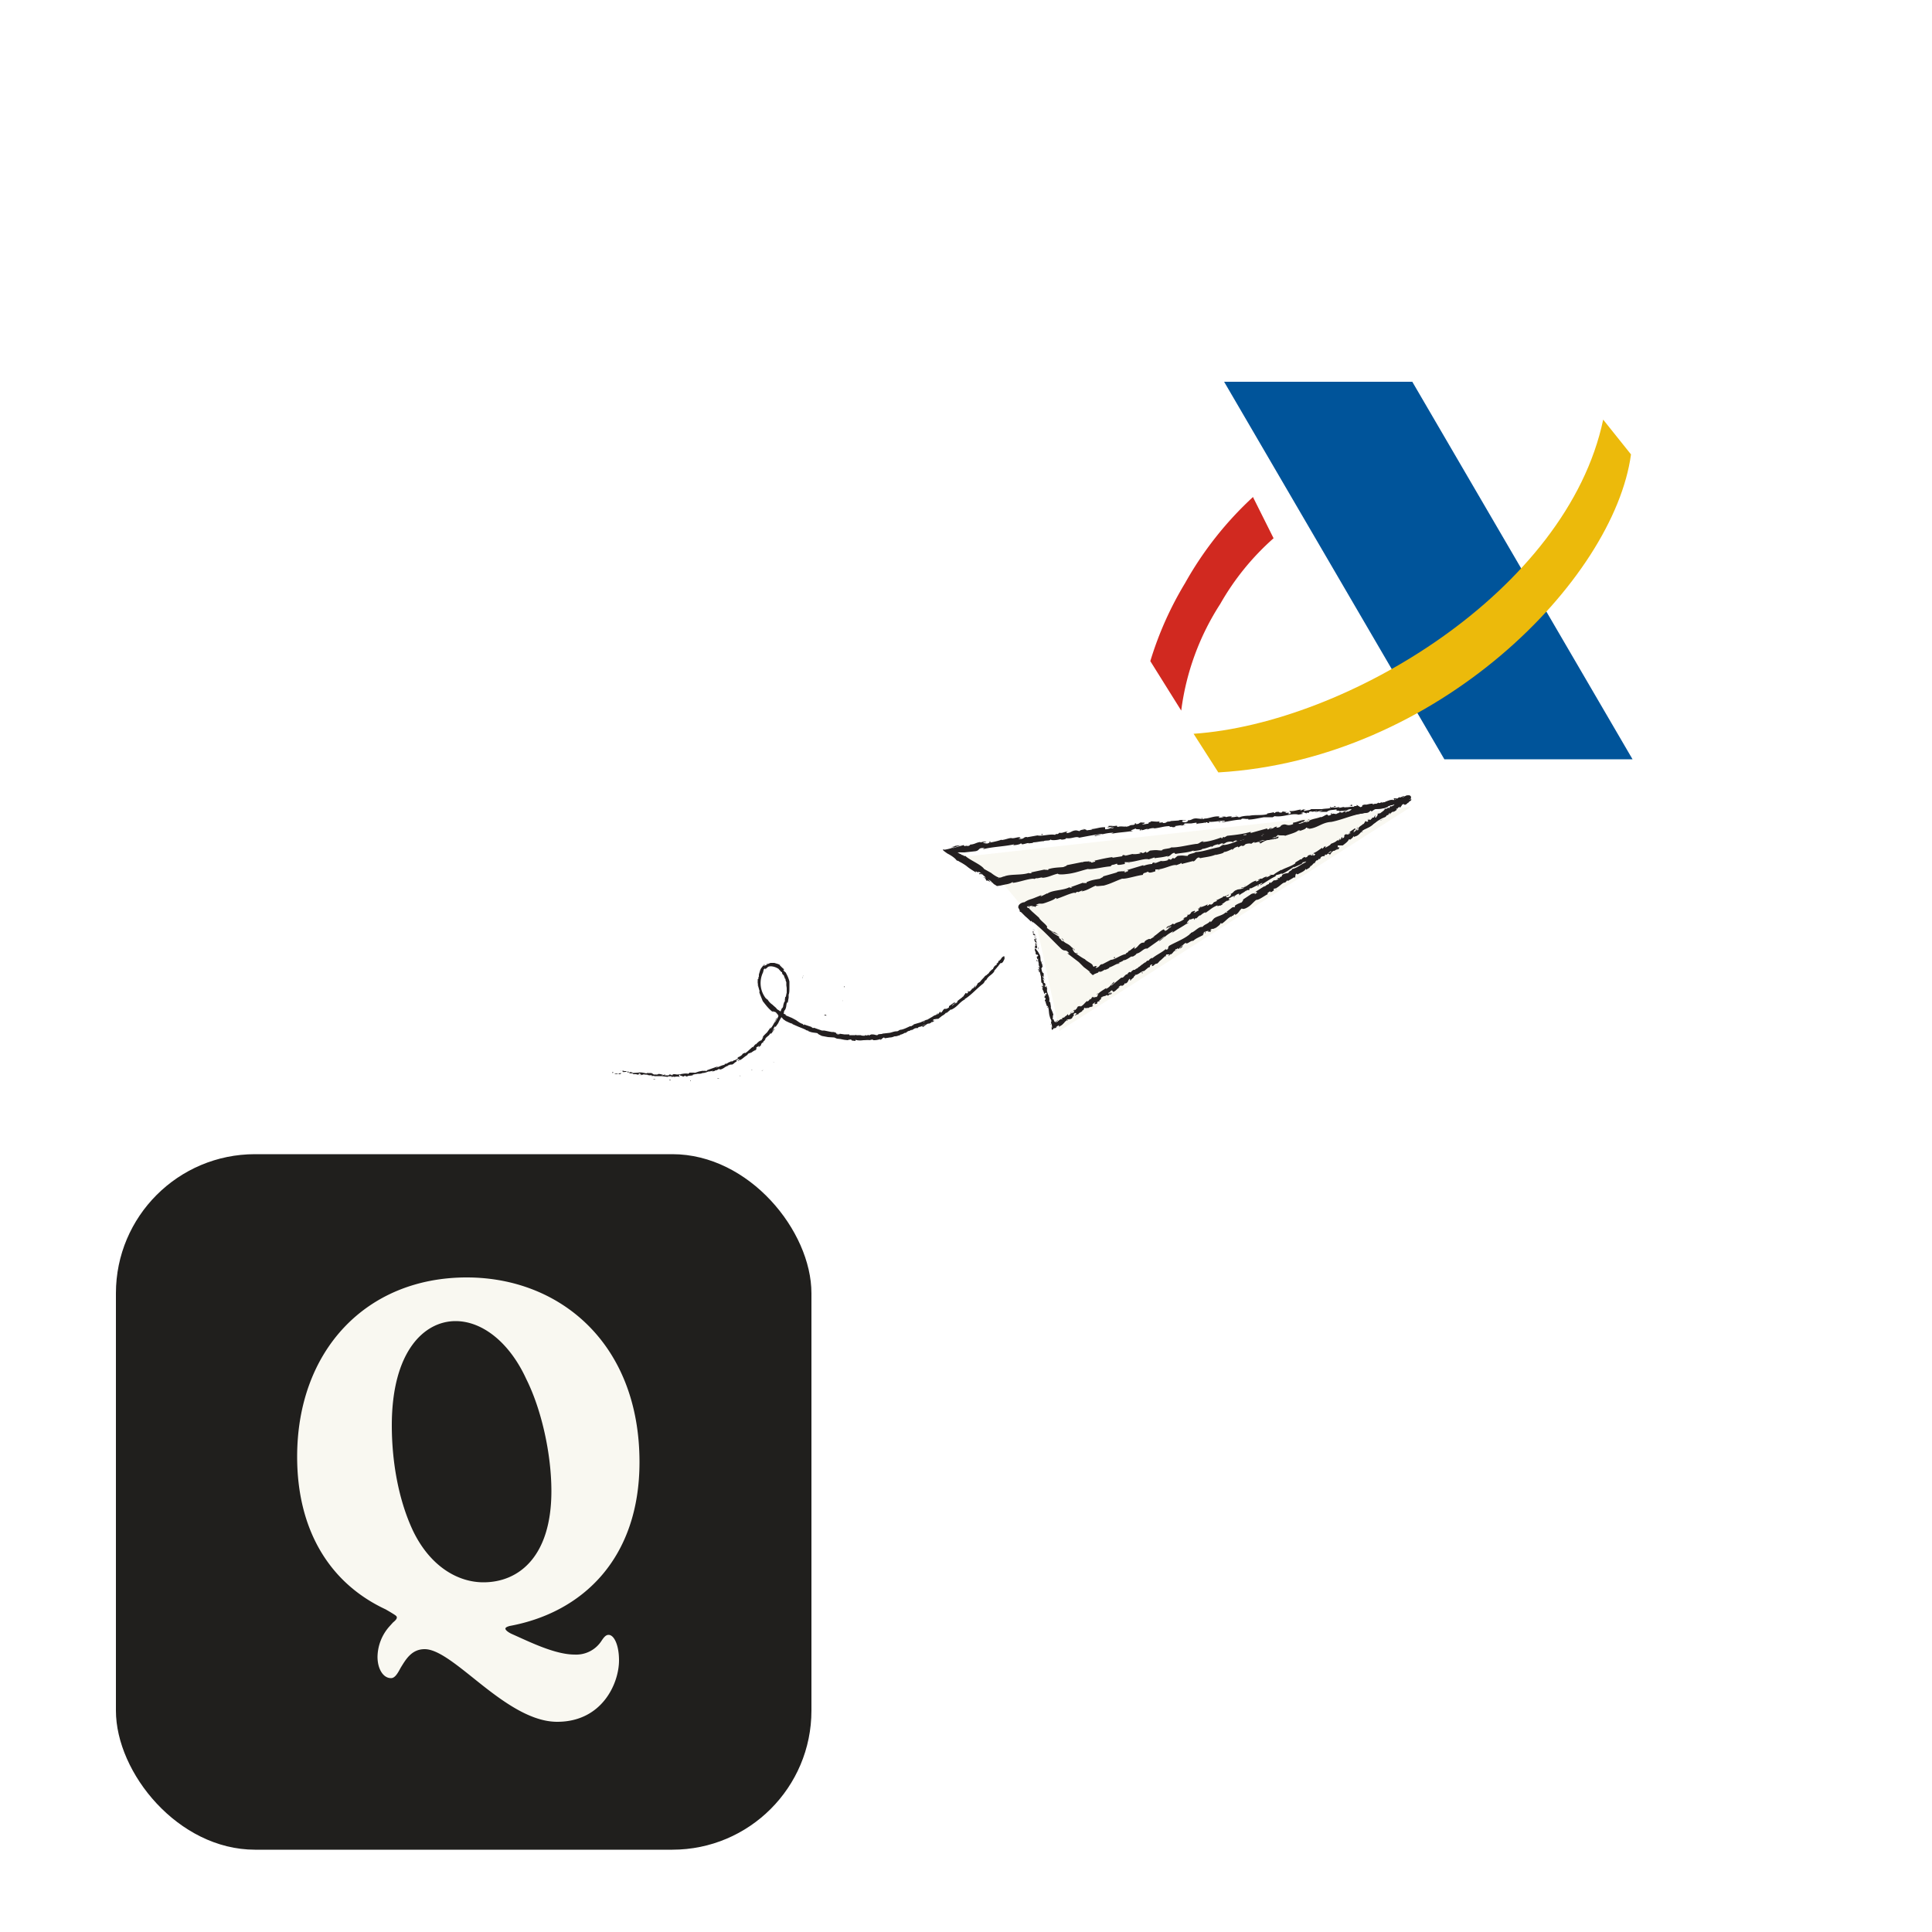 <svg xmlns="http://www.w3.org/2000/svg" width="500" height="500" fill="none"><g clip-path="url(#a)"><g filter="url(#b)"><rect width="180" height="180" x="30" y="290" fill="#201F1D" rx="36"/><path fill="#F9F8F1" fill-rule="evenodd" d="M165.5 369.7c0-30.7-20.6-47.8-44.7-47.8-26.1 0-43.9 19-43.9 46.4 0 18.6 8.1 32.6 22.9 39.5l1.2.7c1.3.8 1.7 1 1.7 1.4 0 .4-.4.8-1 1.3l-.9 1a12.1 12.1 0 0 0-3.1 7.9c0 3 1.4 5.5 3.5 5.5 1 0 1.7-1.2 2.5-2.7 1.3-2.1 2.8-4.8 6.2-4.8 3.2 0 7.5 3.4 12.5 7.4 6.6 5.3 14.3 11.4 21.8 11.4 11.6 0 16-9.9 16-15.9 0-4-1.3-6.6-2.7-6.6-.7 0-1.2.6-1.8 1.5a7.8 7.8 0 0 1-7 3.6c-4.5 0-10.2-2.6-14.4-4.5l-2-.9c-1-.5-1.5-1-1.5-1.3 0-.3.4-.5 1.1-.7 19-3.5 33.6-17.6 33.6-42.4Zm-58.6 17.8c-4-8.5-5.5-18.6-5.5-27.3 0-19.2 8.4-27 16.5-27 7 0 14 5.6 18.3 15 4 8 6.5 19.5 6.5 29 0 16.8-8.3 23.6-17.6 23.6-6.5 0-13.7-4-18.2-13.3Z" clip-rule="evenodd"/></g><g filter="url(#c)"><rect width="180" height="180" x="270" y="50" fill="#fff" rx="36"/><path fill="#00549A" d="M316.8 90.1h48.7l57 97.7h-48.7l-57-97.7Z"/><path fill="#ECBA0B" fill-rule="evenodd" d="m308.9 181.2 6.4 10c56.8-3.3 102.4-49.9 106.8-82.3l-7.2-9c-9.3 44.3-66.4 78.6-106 81.3Z" clip-rule="evenodd"/><path fill="#D12920" fill-rule="evenodd" d="m324.3 120 5.3 10.6a66.5 66.5 0 0 0-13.8 17 66.2 66.2 0 0 0-10.1 27.6l-8-12.8a88.6 88.6 0 0 1 9-20.2 90.2 90.2 0 0 1 17.6-22.3Z" clip-rule="evenodd"/></g><path fill="#F9F8F1" d="m260.2 229.4-11.4-7.6 116.4-13-91 58-6-27.6-4-5-4-4.8Z"/><path fill="#231F20" d="M267.2 240.5h.4-.1s-.1 0 0 .1l.2.1v-.1h-.1l-.4-.1ZM267.3 241.8c.2.2.5.4.7.2-.3-.2-.2-.3-.5-.4-.1-.2 0-.4 0-.4l-.1-.3c-.2.2-.1.6.1.8 0 .1-.1 0-.2 0ZM271 260.5v-.2.2ZM278.4 262.4v.2-.2ZM280.3 261.6h-.1.1ZM271 260.5v.3c.2 0 .1-.2 0-.3ZM268.5 244.2v-.2.2ZM269.7 255.4l-.1-.1.1.1ZM268.8 251.6h.3l-.2-.1h-.1ZM267.8 245.3v-.1ZM270.3 258.2v.1ZM359.9 208.5ZM364.4 207v.2-.2ZM283.6 259.9c-.1 0 0 0 0 0ZM312 241.5c-.4 0 .4-.6-.2-.4.1 0-.2.6.3.4ZM268.5 244.3ZM311.8 241ZM290.7 255.2h-.2.2ZM285.2 258.3h.1-.1ZM293.3 253.1h.2-.2ZM296.2 251.3h-.2.2ZM351.1 214.2l.3.1c-.1 0 .2-.4-.3 0ZM268.4 244.2l.1.1v-.1ZM292.4 251.5l.5-.3a4 4 0 0 0-.5.3ZM330.5 227.5v-.1ZM294.2 250.3h.4-.4Z"/><path fill="#231F20" d="M354.1 212c-.4.2 0 .3 0 .5-.5.4-.4 0-.7 0-.2.2-.3.6-.6.8v-.1c-.3.4-1 .6-1.3 1.2h-.1l.3.2c-.2.2-.3.4-.5.3.2 0 .1-.1.2-.2l-.2.2c-.3-.1.2-.3.1-.5-.3.4-.7.9-1 1-.2-.2.6-.5 0-.5l.6-.2c-.6-.1.3-.1-.3-.3l-1.3.9c0 .2.2.1.2.3-.8.8-1.1-.1-1.6.6 0 .3.1.6-.5.8v-.4c-.6.4 0 .6-.8.8l.3-.3c-.6 0-.2.3-.5.5l-.2-.2-2 1.6c0-.1.1-.3-.1-.2-.8.7-2 1.2-2.9 1.6l-.2.4s-.2 0-.1-.1c-.4.1 0 .1 0 .3-.3.2-.4 0-.3 0-.5.5-1.5 1.4-2.3 1.6l.1-.2c-.5.3-.3.8-.8.9-1 .5-2.1 1.4-3.2 1.6 0 .4-1 .6-.9 1-.7.2-.6 0-1.5.4-.3.2-.2.5-.5.7l-.1-.2-.3.5-.3-.1-.3.2h.4c-.4.4-1.1.5-1.2.4l-.9.8.2-.4c-.4.6-.2-.1-.6.4.1 0 0 .1 0 .2-.2 0-.8.3-1.1.7v-.2l-2.4 1.5c.4 0 .5.2.3.4l-.3-.2c0 .3.3 0 .1.3-.3.2-.4-.1-.2-.3l-.4.3v-.2c0 .2-.8.2-.8.5h-.1l-1.8 1.2c.1.3-.2.4-.3.7-.5.2-1.1.4-1.7.8-.3.4 0 .2-.1.5-.2-.2-.7.2-.5-.1l-1.7 1.3h.3c-.2.2-.5.2-.5.1-.8.9-2.6 1-3.2 1.8l-.6.7c-.4.2.1-.3-.2-.2-.7.8-1.5.8-2 1.5-1-.2-2 1.3-3 1.5 0 .3-.2.2-.4.2.1.1.3 0 .2.1-1.5 1.3-3.5 2-5.3 3-.7.4 0 1-1 1.1l.1-.3c-1 1-2.6 1.6-3.7 2.6l.1-.2c-.3 0-1 .6-.9.7-.2.1 0 0-.2 0-.4 0-.6.6-.8.5v-.1c0 .2-.7.5-.5.5-.5.2-.8.7-1.2.8-.1.4-1 .4-.8.8-.2-.4-1 .2-1.2.6 0-.2-.3 0-.3-.2-.3.3-.6.5-.4.6-.9 0-1 1.1-1.7.9l-2.6 2.1c-.2-.3 1-.6.7-1-.8.7-1 1.3-2 1.8-.2 0 0-.2.1-.3-.8.6-1.7 1-2.3 1.7l.1-.2c-.1 0-.4.1-.3.3l.2-.2c.3.1-.4.9-.3 1 0-.6-.8.4-.8-.4v.3c-.2 0-.3 0-.2-.2-.5.5-.2.5-.7.8v-.3c-.1.3-.3.6-.7.8 0 0-.1 0 0-.2-.7.5-1 1.2-1.8 1.5 0-.4-.3.1-.5-.1l-.4.3h.2c-.3.3-.5.7-.9.8l.2-.3-.6.5.4-.2c-.3.4.3.3-.3.6l-.6.2c-.2.2-.3.4-.6.5l-.2-.4c0 .4-.8.6-.9 1v-.3l-.1.3h-.3c-.5.2.4.2-.3.4v-.1l-.4.2-.4.3a2 2 0 0 1-.6.4c0-.3.3-.3.2-.5l-.3.3-.2.2v-.1a2 2 0 0 1-.4-.9v.2c-.4 0 .1-.7-.2-1h.2c0-.6-.4-1.2-.7-2.1h.1l-.2-1.3c-.1 0-.1-.3-.3-.1.4-1.4-.8-2.3-.5-3.5 0 .2.1.3 0 .2l-.2-.9-.2.4a1 1 0 0 1-.3-.5c.2.3.3-.1.3-.3h-.2c.3-.5-.3 0-.3-.7h.1c0-.2-.3-.4-.3-.7.2-.1.2.3.4.2-.1-.3-.6-.6-.5-1l.3.5V251.7v.2c-.7-.4-.3-1-.8-1.5.4.5.2 0 .4 0 0-.1.1-.4.2-.3-.3-.3 0-.5-.4-.9.1 0 0-.3.2-.3-.1-.4-.1.1-.2.1-.4-.5 0-1.4-.6-2.2-.3-.7-.6-.8-.9-1.4.1-.3.4.1.4.1 0-.4 0-.7-.2-1l.1-.1c0-.3-.3-.2-.2-.6l.3.2-.5-.9c.1-.1.3.2.4.3-.1-.4-.3-1-.6-1v.2c0-.1.2-.1.2 0 .3.3 0 .5 0 .5l-.1-.2c-.4.3.3 1 .3 1.4l-.3-.1.3.4c0 .2-.2.3-.3 0 0 .4.2.3 0 .7l.2.3c-.1 0-.2.1-.2-.1-.1.6.4 1 .2 1.2.3.8.3 0 .7.6l-.5.5h.2v.3c.2.3 0 0 .3 0-.2.6.3 1.2 0 1.4.2.1 0-.4.2 0-.3.2.2.5.1 1-.2-.1-.2-.5-.3-.1.4.1.1.8.2 1 .3 0 .3.8.5 1.3l.1 1.6c.3 0 .4.5.5 1-.2 0-.3-.1-.4-.3v.3l.4.4h-.3c.1.5.5.9.5 1.5.2 0 .5-.6.7 0 0 .1-.2.2-.3 0v.3l-.2-.2c0 .3.2.1.3.3-.2 0-.1.2-.2.2l-.1-.3-.1.7s.2 0 .3.2c0 .5-.2.2-.2.5.1 0 0 .4.3.4l-.1.2c.2.2.3 1.2.5.8.4.7.3 1.7.5 2.5l.2.7.2.4.1.3-.1.5c.2.5.2.4.3 1.3-.2-.3 0 .3-.2-.4l.1.9h.1l.2-.1.4-.5c-.3.5.4.1.7-.2l-.4.1.9-.5-.1.4a3.3 3.3 0 0 0 .9-.5l.5-.5c.3-.4.5-.6 1-.6.1-.3-.5.2-.4-.1.4-.3 1-.2 1.1-.3.6-.2.3-.6.9-.9-.1 0-.3-.2 0-.5.4-.3.7 0 .5.2 0 0-.1.1-.1 0-.1.2-.3.3 0 .3v-.1c.2 0 .7-.4.7-.2.2-.2 0-.2-.2-.1.5-.2.7-.5 1.3-.7-.1 0-.3 0-.2-.1.8-.4.3-.4.7-.8.4 0 .1.4.6 0 .3-.1.2.2.1.3.4-.5 1-.5 1.2-.6l-.2.2.4-.3h-.3c.2 0 .3-.2.4-.1 0-.2-.3-.2-.1-.5.2 0 .5-.5.7-.3-.6.3.2.2-.3.5l.4-.2c.7 0 0-.3.7-.7 0 .2.3.1.4 0-.3.2-.3 0-.1-.3.4-.2.3-.4.6-.5l-.3.1c0-.2.2-.3.4-.5.1.1-.2.2 0 .2.1-.4.8-.2 1.1-.6l.4.2c.3-.5.6-.2 1-.6-.3 0-.3 0 0-.4l-.7.6.3-.6c-.2.2-.4.5-.6.5.2-.3.2-.2 0-.3.5 0 .5-.5 1-.6l.3.4c.7-.2.9-.8 1.7-1.2h-.3c0-.2.4-.3.6-.5.1.2.3.1.4.1 0 0 .6-.3.5-.6h.4c.7-.4.5-.9 1-1.2 0 .3.3.2 0 .5.2 0 .4-.2.3-.3.2 0 .5-.5.7-.5 0 0 0-.3.2-.4 0 0 .4-.2 0-.3 1 .1 1.7-1 2.5-1l1.2-1v.1c.6-.2 0-.6.8-.8.4 0-.3.3 0 .3.3.4.7-.5 1.2-.5.4 0 .6-.6 1.1-.9l1.3-1.2v.3c.3-.2-.2-.2.2-.6h.8l-.4.4c.3 0 .5-.4.7-.5v.1c.7-.4.5-.7 1.2-1l-.1-.1c.2-.5.4 0 .6-.5l.3.2 1.1-1.1c-.1.3-.6.7-.8 1 .2 0 .8-.5.9-.7l-.3.3c.1-.4.4-.8 1-1.1.2.6 1.3-.7 1.9-.5.7-.7 1.7-1 2.7-1.6-.6-.2.3-.2 0-.6l.3-.2.9-.2c.2 0-.2.2 0 .3.4-.3.2 0 .6 0-.1-.2 0-.4.4-.5h-.5c.5-.6.8 0 1.4-.7l-.2.3c.4-.3 1.4-.9 1.5-1.4.1 0 .3 0 .2.2.9-.5 1.7-1.6 2.5-1.9v.2c.1-.2.2-.4.4-.4 0 0 0 .1.1 0 0 0 .3-.4.6-.5l-.1.3c1-.4 1.1-1.2 1.8-1.7.2.3 1 0 1.3-.2 1-.5 1.5-1.3 2.4-2 .8 0 2-1 3-1.5-.1 0 0-.2 0-.4.3 0 .5-.5.7-.2h-.1c.3.2.7-.2 1-.4l-.1-.4c1.2 0 2.2-1.7 3-1.6l.6-.6.1.2 1.7-1v.2c.4-.2.1-.9.5-1.1l.3.2c.8-.5 1.7-.7 2.2-1.5v.3c.3-.2 1.4-.7 1-1 .2.3.8-.5 1.1-.8l.1.2c.2-.5.2-.5.6-.9.1 0 .2 0 0 .1.4 0 .2-.3.7-.5l-.1.2c.4-.2.3-.3.4-.5.2-.3.8-.4 1-.3 0-.1 0-.4.3-.5v.2c.7-.3.8-.9 1.4-1l.1.1-.9.5c.1.2.6 0 .4.5.2-.4.6-1 1-1.2h.2l.2-.1.3-.2c.2.1.6-.2.8-.3-.2-.2.1-.4-.2-.4l-.2.2v-.6h1.3c.5-.4 1.4-1 1.6-1.6h.3l-.2.3c.3-.3 1-.7 1-1 .5-.2-.1.4.4 0 1.5-.3 1.6-1.8 3.2-2.2h-.2c1.7-.7 3-2.2 4.8-2.8.4-.2.4-.4.6-.7l.2.2.3-.5c.5-.6 1.4-.2 2-1l-.2-.1c.3-.2.9-.7 1-.5v-.2h.2l.5-.6c.6-.2.2.5 1 0 .3-.2.7-.8.5-.8 0 0-.3.1-.4 0l.2-.2c-.1-.4-.1-.9-1-.7l-.3.5h-.2l.4-.3c-.4 0-.4.2-.5.4h-.3l-.3.6c-.1-.1 0-.4-.3-.3-.1.3.4.2.1.5-.3 0-.3-.2-.5.1-.1 0 0-.1 0-.2-.2.2-.6.4-.6.7-.3 0-.7.5-1 .2 0 .1-.2.5-.4.6.2-.6-.8.5-1 0 0 .6-.9.9-1.3 1.4l.1-.2c-.3.2-.5.1-.7.2.2.3-.2.6-.4 1-.5 0 0-.5-.2-.7.1.2-.5.6-.3.7h-.5c.1.4-.3.2-.4.6-.4 0-.3-.3-.6 0-.3.1 0-.3 0-.3Zm-9.8 7Zm-.9.6.4-.2v.2c0-.1-.2 0-.4 0Zm2.7.2c-.1.1-.2.1-.2 0l.2-.1v.1ZM346.2 219.4ZM271 260.3h.1ZM331.3 226.8h.1ZM270.6 254.7v-.1ZM270.1 252.3v-.3.3ZM269.8 250.5ZM284.2 257c.2-.1 0 0 0 0Z"/><path fill="#231F20" d="m277 262.3.3-.3c-.2 0-.3.1-.2.3ZM292.3 251.5ZM277.6 261.8c-.2 0-.3.1-.3.2l.3-.2ZM268.2 242.6v-.1ZM268.2 242.5v-.1ZM268 242.2l.1.2v-.2ZM268.6 245h.1ZM268.8 245.7v-.7c0 .1-.2.6 0 .7ZM268.5 249l-.1-.6c0 .1-.2.3-.2 0-.1.8.1-.2.3.6ZM268.8 251c-.1-.4-.2 0-.2 0 .1.1.1.2.2 0ZM272 265l-.2.1c0 .4 0 0 .2-.1ZM273.8 264h-.1v.3l.1-.2ZM275.9 264.6l.2-.2-.2.2ZM295.8 251.8l-.3-.2c0 .2 0 .4.3.2ZM304.2 246c.2.1.5 0 .5-.1l-.5.2ZM330.2 230l-.1.2.3-.3-.2.1ZM364.6 207.5v-.1h-.2l-.2.4.3-.1.2-.2ZM362.2 207.5c-.3.2-.8.5-.5.7.4-.3.5-.2.9-.6l.6.1s.5 0 .7-.2c-.5-.1-1 0-1.7.2v-.2ZM327.7 210.7h.2-.2ZM306.3 212.4h.2-.2ZM302.6 212.5h.2-.2ZM327.7 210.7h-.6.6ZM357.6 208.8l.3-.1h-.3ZM337.1 209.5h.2l.1-.1-.3.1ZM344.3 208.8l-.2.3.3-.1v-.2ZM355.8 208h.2-.2ZM332 210h-.1ZM356.7 207.7s.1 0 0 0ZM365.2 206.6h-.1v.2-.2ZM295.9 212.8c.2 0 0 0 0 0ZM253.6 226.4c-.5-.6 1 .3.3-.4 0 .1-1-.2-.3.4ZM357.4 208.8h-.3.3ZM253.9 226ZM280.5 214.5l.2.1h-.2ZM292 213.7h-.3.3ZM274.6 215.5h-.5.5ZM268.4 216.2h.3-.3ZM338.4 212.2l.3.1c-.1-.1.8-.4-.3-.1ZM357.6 208.7h-.2.2ZM274.5 217.4h-1 1ZM294.6 220.8h.2-.2ZM270.6 217.8l-.6-.1.6.1Z"/><path fill="#231F20" d="M345 210.3c-1 .2-.4.4-.6.6-1 .4-.5 0-1-.1-.6.2-1 .6-1.6.7 0 0-.1 0 0-.1-.7.4-2.2.5-3 1l.1.3c-.4.1-.7.4-.9.2.3 0 .3-.1.4-.2l-.4.2c-.5-.2.5-.3.5-.5-.8.3-1.8.8-2.4.8-.2-.2 1.5-.4.5-.5h1c-.8-.3.7-.2-.1-.5-1.4.2-1.5.5-2.8.7-.3.2.2.2-.1.4-1.8.7-1.6-.4-3 .3-.2.2-.3.6-1.3.6l.2-.3c-1.2.2-.6.6-2 .6.2-.2 1-.3.8-.3-1 0-.6.3-1.2.5l-.2-.3-4.3 1.2c0-.1.3-.2 0-.3-2 .6-4.2.8-6 1l-.7.4c-.1 0-.3 0-.1-.1-.8 0 0 .1-.4.3-.4 0-.5 0-.3-.2-1.2.5-3.5 1.2-4.9 1.2l.3-.2c-1 .1-1.1.8-2.1.7h.2c-2.3.3-4.8 1-6.5.9-.3.4-2.3.3-2.4.8-1.3 0-1-.2-2.8 0-.5 0-.6.4-1.2.6l-.1-.3-.8.4-.5-.2-.5.2h.5c-.9.3-2.2.3-2.2.2l-2 .5.6-.3c-1.1.5-.3-.2-1.3.2.2 0 0 .2 0 .2l-2.6.4.2-.2c-1.6.2-3.3.6-5 1 .6-.1.6.2 0 .3l-.2-.2c-.3.2.6 0 0 .3-.7.1-.6-.2-.2-.3l-.8.2.2-.3c-.3.3-1.4 0-1.9.4v-.1l-4 .8c0 .2-.5.3-.9.5-1 .1-2.2.1-3.4.4-.9.2-.3.2-.6.4-.1-.2-1.4 0-.7-.2l-3.8.8c.2.1.4.1.3.2h-.7v-.1c-2 .7-5 .2-6.6 1l.1-.1-.8.3h-.5l-.1.2c-.2-.1 0-.1 0-.2v-.1h-.2l-.2-.1a8.7 8.7 0 0 1-1.5-1l-1.8-1c-.8-1.2-3.8-2.3-5-3.5v.2c-.4-.1-.4-.3-.6-.5 0 0 .3.3 0 .2l-.3-.1v-.1h-.1l-.2-.1-.4-.2v-.1h-.2v-.1a7.4 7.4 0 0 1 .9 0H249.6l2.8-.3c1.3-.2.6-1 2.4-.8l-.5.3c2.7-.7 5.6-.7 8.2-1.3-.1 0-.1.2-.4.2.6.1 2-.2 2-.4.5 0 .2.1.4.2.6 0 1.4-.4 1.8-.3l-.3.1c.4-.1 1.7-.1 1.3-.3 1 0 2-.3 2.8-.3.4-.3 1.7 0 1.8-.5 0 .4 1.8.2 2.4 0-.2 0 .6 0 .3.1.8 0 1.4-.2 1.3-.4 1.3.3 2.6-.6 3.4-.1 2.1-.4 4.1-.8 6-1 0 .3-2.1.2-2 .6 1.8-.4 2.8-.8 4.7-.9.4 0-.3.2-.4.3 1.8-.4 3.5-.4 5.1-.7l-.3.1c.3 0 .7 0 .7-.2l-.3.1c-.6-.2 1.2-.6 1.2-.8-.5.6 1.7 0 .9.7.2 0 .4-.2.4-.3.3 0 .4 0 0 .2 1.2-.2.8-.3 1.8-.4l-.3.2c.6-.2 1-.4 2-.4l-.3.1c1.6-.1 2.6-.6 4.3-.6-.5.4.5 0 .7.3l.8-.1-.3-.2 2.1-.3-.6.2 1.5-.2h-.9c.8-.3 0-.4 1-.4h1.2l1.3-.2c.2.1 0 .4 0 .4.4-.3 1.9-.2 2.3-.5-.1 0-.1.2 0 .2l.2-.2c.4 0 .5 0 .4.2 1.1 0-.4-.4 1-.3h-.3c1.3 0 2.5-.3 3.7-.3.4.3-1 .2-.6.4 1.7-.2 3.5-.7 5.2-.7h-.3c.2-.5 1.2 0 2-.2-.2 0-.2.2-.1.2 1.1 0 2.3-.3 4-.6h-.2 2.5c.2-.2.6-.2.3-.3 2.3.4 4.3-.8 6.3-.4l-.3.1 1.6-.3-.6-.2 1.1-.3c-.7.2 0 .3.4.4v-.2c1 .3.1-.4 1.3-.3v.1l1.3-.2c.3.2-.4.1-.5.3.7 0 1.4-.6 2-.4l-1 .2c.7.2.8.1 1.3.1h1.1-.3c.8-.7 1.7-.3 2.9-.8-1.1.5-.2.3-.3.5.3 0 .8 0 .7.2.5-.3.9 0 1.6-.3 0 0 .6 0 .5.1.7-.1-.2 0-.1-.2 1-.4 2.6 0 4.1-.5 1.3-.3 1.6-.6 2.8-.8.4 0-.3.3-.3.3.7 0 1.2 0 1.8-.2l.3.2c.5-.1.3-.3 1-.3l-.5.4 1.8-.5-.6.3c.7-.1 1.8-.3 2-.6h-.4c.2 0 .1.2 0 .3-.6.2-1 0-1 0l.5-.2c-.6-.4-1.8.3-2.7.4l.3-.4-.9.4c-.2 0-.4-.3 0-.4-.6 0-.5.2-1 0-.1 0-.1 0 0 0l-.7.2c.1 0-.1-.2.3-.2-1.2-.1-1.8.4-2.3.2h.1c-1.5.3-.1.3-1.2.7l-1-.6v.3h-.5c-.6.2.1 0-.2.2-.8-.1-2.1.3-2.4 0-.2.2.8 0 0 .2-.3-.4-1 .2-1.7 0 .2-.2.9-.1.1-.2-.4.4-1.4 0-2 .2 0 .3-1.3.2-2.3.4h-2.8c-.2.3-1.2.3-1.9.5 0-.2.2-.3.6-.4h-.7l-.8.3.2-.3c-1 .1-1.8.5-3 .4 0 .3 1 .5-.2.8 0-.1-.1-.3.2-.4 0 0-.4.2-.6.1l.5-.2c-.5 0-.3.2-.7.2 0-.2-.3 0-.2-.2h.5l-1.3-.2s0 .2-.3.3c-.9 0-.3-.2-.8-.2-.2 0-.8 0-.8.3-.3 0-.3-.1-.4-.2-.5.2-2.2.3-1.6.5-1.5.4-3.1.1-4.6.4-.9 0-2 .1-2.6.4-.3 0-.6-.1-.5-.2-.7.1-.8.2-1.8.2.7-.3-.2-.2.7-.2-.9 0-1-.1-2 .2.3-.2-.7-.2-1.1-.1h.6c-.5.2-.9.2-1.3.2l.2-.3c-1.8-.2-3.2.9-4.6.4-.5.3 1 0 .6.3l-2-.2c-1.2 0-1 .5-2.3.5.2 0 .3.3-.5.5-.9 0-1.1-.3-.6-.5h.3c.3 0 .6 0 .3-.1H305.4c-.6 0-.3.1.2.1l-2.8.2.2.1c-1.6 0-.7.3-1.8.4-.6 0 .2-.3-.9-.1-.7 0-.2-.3.1-.4-1 .3-1.9 0-2.5.1l.6-.1-.9.1.3.2h-.5c-.3 0 .2.2-.4.4-.4 0-1.2.3-1.4 0 1.3 0-.2-.2 1-.4l-.8.1c-1.2-.2-.5.3-1.8.4.2-.2-.3-.3-.5-.2.5 0 .3.2-.2.4-.8 0-.9.2-1.3.2h.5l-1.1.3c-.1-.1.5-.2.3-.2-.7.3-1.5-.1-2.4.2-.4-.1 0-.3-.4-.3-1 .2-1.1-.1-2.2.1.4.2.4.1-.3.4l1.7-.3-1 .4 1.3-.2c-.5.2-.4.1-.2.3-.7-.3-1.4.3-2.2.2v-.5c-1.3-.1-2.2.4-3.8.5h.5c-.2.2-1 .2-1.5.3 0-.2-.3-.2-.5-.3 0 .1-1.2.1-1.3.5l-.8-.2c-1.3 0-1.4.7-2.7.7.4-.2-.2-.2.6-.5l-.8.2c-.2 0-1 .4-1.5.2-.2.1-.2.3-.7.4v-.1s-.7.2-.3.3c-1.3-.4-3.5.4-4.7.1l-2.8.5.1-.1c-1.1 0-.6.6-2 .5-.6-.1.7-.2.3-.2-.2-.6-1.5.2-2.4 0h.2c-.7-.1-1.6.4-2.7.5v-.1c-.7.3-2.1.6-3.2.8.3-.2.5-.1.3-.3-.5 0 .1.3-.8.5-.3 0-1-.1-1.1-.3l.9-.1c-.5-.3-1.2.1-1.6.1v-.1c-1.3.2-1.3.6-2.8.7l.2.1c-.8.5-.7 0-1.5.3l-.2-.3-1.4.4-1.7.5a22.6 22.6 0 0 1 1.9-.7l.4-.2h.3l-1.6.2-1.2.4 1-.2c-.7.4-1.5.6-2.6.8-1-.2-.3.3.7 1 1 .5 2 1.2 2.4 1.8l.4.1.3.2a14.4 14.4 0 0 1 1.8 1.1c.7.6 1.5 1.1 2.5 1.7-.4-.8.5.3.7-.2l.6.4 1.1 1c.3.4-.4-.1-.5 0 1 .6.3.4.9 1 0-.3.4 0 1 .3l-.7-.7c.6.3.9.5 1 .8.2 0 .3.2.4.3l.1.1a16.3 16.3 0 0 1 .8.5l.9-.2-1 .3 2.3-.5c.7-.1 1.4-.3 1.8-.6.1 0 .3.1 0 .2 1.9-.2 4-1.1 5.6-1.1l-.1.1c.3 0 .5-.3 1-.2 0 0-.1.1 0 0l1.4-.3-.4.2c1.9-.1 2.8-.8 4.3-1.1 0 .3 1.5.2 2.2.1 2.1-.2 3.5-.8 5.5-1.3 1.3.2 4.1-.6 6.1-.7-.3 0 0-.3.4-.4.5 0 1.2-.5 1.2-.1h-.2c.4.3 1.4 0 2.1-.1v-.5c2 .3 5-1.1 6.2-.7l1.5-.5v.2c1.3-.2 2-.2 3.5-.6l-.3.2c1-.1 1-.8 1.9-1l.3.3c1.5-.3 3.2-.3 4.7-.9 0 0 0 .2-.3.2.7-.1 2.9-.3 2.5-.7 0 .3 1.6-.3 2.5-.6l-.1.3c.6-.5.6-.5 1.6-.8.3 0 .3.1 0 .1.7 0 .5-.3 1.5-.4l-.4.3c.9-.2.8-.3 1.2-.5.5-.2 1.5-.3 1.7 0 0-.2.5-.5 1-.5l-.2.2c1.4-.1 2-.7 3-.6h.1l-1.8.4c0 .2.9 0 .2.5.7-.3 1.8-.9 2.7-1h.1v.1l.5-.1h.7l1.4-.3c0-.2.5-.3 0-.4l-.4.2h-.2a752 752 0 0 0 .1-.1l.5-.5c.7.2 1.9.1 2 .3 1.4-.4 3.2-.7 3.9-1.3.4-.2.5 0 .6 0l-.6.3c.8-.3 2.3-.6 2.4-1 1 0-.5.5.8.2h-.2c2.7 0 4-1.6 7-1.6h-.4c3.3-.5 6.6-1.8 9.8-2.2 1-.1 1-.3 1.5-.6l.3.2.8-.5c1.3-.6 2.5 0 4-.8l-.2-.1c.6-.2 1.9-.6 1.8-.4 0 0 .2-.3.4-.2l1.5-.5c1.2-.2 0 .5 1.6.1.6-.2 1.7-.8 1.4-.9h-.7l.6-.2c0-.4.3-1-1.2-.8l-.9.5-.3-.1.8-.2c-.5 0-.8.1-1 .3h-.5l-.9.6c-.1-.2.4-.4-.3-.4-.4.3.5.3-.2.6-.5 0-.4-.3-1 0l.3-.2c-.5.2-1.3.4-1.5.6-.5 0-1.6.5-1.6.1l-1.3.7c.7-.7-1.6.4-1.5-.2-.6.6-2.2.8-3.2 1.2l.3-.1h-1.3c0 .4-.9.7-1.4 1-.8-.1.4-.5.1-.7.1.2-1.2.6-1 .7-.5 0-.4 0-.8-.2 0 .5-.5.2-.9.6-.9 0-.3-.3-1.2 0-.4 0 .3-.4.3-.4Zm-21.4 5.4.4-.1h-.4Zm-1.8.3.8-.1s0 .2-.2.2h-.6Zm4.1.9h-.4l.5-.1Z"/><path fill="#231F20" d="M326.4 216.5h.1l-.2-.1ZM328 210.7ZM296.6 220.4h.1-.1ZM338.2 210.5h.1-.1ZM342.6 210.1h.6-.6ZM346 210v-.2.1ZM292.4 215.2h-.1c-.3.1-.1 0 0 0ZM308.3 213.2l-.5.1.5-.1ZM274.6 217.4ZM307 213.4h.8-.8ZM360.6 208.4h.1-.1ZM360.8 208.4h.1-.1ZM361.3 208.2l-.4.1h.4ZM356.1 208.9ZM354.8 209h1.2-1.2ZM349 208.6h1.1c-.2-.1-.5-.2 0-.3-1.4-.1.4.2-1.1.3ZM345.5 208.8c.6-.1 0-.1 0-.2-.4.1-.5.2 0 .2ZM320 211.2v-.2c-.4 0 0 0 0 .2ZM315.2 212.8h.5l.2-.2-.7.2ZM312.2 211.5h.2l-.8.1.6-.1ZM269.5 215.9l.1.2c.3 0 .4-.4-.1-.2ZM251 218.5h-1 1ZM292.1 223.3l-.3.1.6-.2h-.3ZM364.7 207.4s-.1-.2-.4 0v.4l.4-.4ZM362.6 208.2c-.3.3-.5.8-.2.8l.5-.8.5-.2s.5-.2.5-.4a2 2 0 0 0-1.3.8v-.2ZM335.1 223.4h.2-.2ZM317.6 232l.2-.2-.2.1ZM314.5 233.1h.2-.2ZM335.1 223.4l-.5.1.5-.1ZM359.3 211.1l.2-.2-.2.2ZM342.6 219.3l.2-.1v-.2l-.2.3ZM348.4 216c-.2.1-.1.4-.1.5 0-.1 0-.2.2-.3l-.1-.1ZM357.5 211h.2-.2ZM338.4 221.4ZM357.5 207.6ZM365.2 206.6h-.1v.2-.2ZM309 235.7ZM266.6 234.9c-.2 0-.2-.1-.2-.2s.1-.2-.2-.2v.2l.4.2ZM359.1 211.2l-.2.1.2-.1ZM266.1 234.5ZM297 243ZM306 238h-.2.2ZM292.4 246h-.4.4ZM287.4 248.4h.2-.2ZM341 212.1l.3.1c-.1 0 .6-.4-.3 0ZM359.2 211v.2-.2ZM293 247.7l-.8.4.8-.4ZM301.9 222.5h.2-.2ZM289.8 249.3a2 2 0 0 0-.5 0v.2l.5-.2Z"/><path fill="#231F20" d="M346.9 210.2c-.9.2-.4.4-.5.6-1 .4-.5 0-.9-.2-.6.3-1 .7-1.4.8 0 0-.2 0 0-.1-.7.4-2 .5-2.7 1h-.1c.2 0 .2.2.2.3-.4.1-.6.4-.8.2.2 0 .2-.1.3-.2l-.4.2c-.4-.2.5-.2.5-.4-.7.3-1.6.7-2.2.8-.2-.3 1.4-.5.5-.5l1-.1c-.8-.3.5-.1-.2-.4-1.2.2-1.3.4-2.5.7-.3.2.1.2-.1.4-1.6.7-1.5-.3-2.6.4-.3.2-.3.6-1.3.7l.3-.4c-1.2.2-.6.6-1.8.7.1-.2.8-.4.7-.3-.9 0-.5.3-1.1.4l-.2-.2c-1.2.4-2.5 1-3.9 1.3 0 0 .3-.2 0-.2-1.7.6-3.7.9-5.4 1.2l-.5.4c-.2 0-.3 0-.2-.2-.6.1 0 .2-.3.4-.3 0-.5 0-.3-.2-1 .5-3 1.3-4.3 1.4l.2-.1c-1 .1-1 .7-1.8.7h.1c-2 .4-4.2 1.2-5.8 1.2-.2.4-2 .4-2 1-1.2 0-1-.2-2.6 0-.4.2-.6.6-1 .7l-.2-.2-.6.5-.5-.2-.4.2h.4c-.8.4-2 .4-2 .3l-1.8.7.5-.4c-.9.5-.2-.2-1 .3v.2c-.6 0-1.6.2-2.3.5v-.2l-4.3 1.3c.5 0 .5.2 0 .4l-.2-.2c-.3.2.5 0 0 .3-.6.1-.5-.2-.2-.4l-.7.3.1-.2c-.2.2-1.3 0-1.6.4l-3.5 1c0 .3-.5.3-.8.6-1 .2-2 .3-3 .7-.8.3-.3.2-.6.5 0-.2-1.2.1-.7-.2l-3.3 1.2h.4c-.3.2-.7.2-.7 0-1.7.9-4.5.7-5.8 1.7v-.1l-1.4.7c-.8.2.3-.3-.2-.2l-2 .8c-.8.3-1.2.3-2.3 1-.5 0-1.3.4-1.5.9l-.1.4a80.3 80.3 0 0 0 .4.8v.3l.4.2 1 1a20.2 20.2 0 0 1 1.5 1.4v-.2c.4.2.3.4.5.6 0-.1-.2-.4 0-.3 2.6 2 5 4.7 7.4 7 1 .8 1-.1 2 1.1h-.5l3 2.3 1.3 1.3.8.6.9.7c-.2-.1-.3 0-.6-.3l.7.6.4.4H283l.2-.2 1-.4.1-.2c.4-.1.1 0 .4 0 .5 0 1.1-.6 1.4-.6l-.2.2c.3-.2 1.5-.6 1.1-.7 1-.3 1.6-.8 2.3-1 .3-.4 1.5-.6 1.5-1 0 .4 1.5-.5 2-.9-.2.2.5-.1.3.1.6-.3 1.1-.7 1-.8 1.2-.2 1.9-1.5 2.8-1.3l4.5-3.2c.1.3-1.6 1-1.4 1.3 1.4-1 2-1.8 3.5-2.5.4-.2-.1.2-.2.4 1.3-1 2.8-1.7 4-2.6l-.3.3c.3-.2.6-.3.5-.5l-.2.2c-.5 0 .7-1 .7-1.1-.2.6 1.3-.7 1 .3.1-.1.3-.3.2-.4.3-.1.4-.1.2.1.8-.5.4-.5 1.3-1l-.2.3c.3-.3.7-.7 1.4-1 0 0 .1 0 0 .2 1.1-.7 1.8-1.5 3.2-2-.2.5.5-.1.7.1l.7-.4h-.3c.6-.3 1-.8 1.6-1l-.4.3 1.2-.6-.7.2c.5-.4-.3-.3.6-.6-.2 0 .6-.4 1-.4.3-.2.6-.5 1.1-.6.2 0 0 .3.2.4.2-.4 1.4-.8 1.7-1.3v.3l.2-.3c.3-.1.4-.1.4 0 .9-.4-.5-.2.7-.6l-.2.2 3-1.5c.4.1-.8.5-.4.6 1.4-.8 2.7-1.8 4.1-2.4h-.2c0-.4 1-.2 1.7-.8-.2.2-.1.4-.1.3 1-.4 1.8-1 3.2-1.9l-.1.2 2-.9c.2-.2.5-.3.2-.4 2.1-.3 3.3-2 5.2-2.4-.2 0-.4.3-.3.2l1.3-.8h-.6c.2-.2.5-.5.8-.6-.5.4.2.2.5.2v-.2c.8 0-.1-.4 1-.7v.1c.3-.2.5-.5 1-.7.2 0-.4.3-.3.5.5-.4.9-1 1.5-1l-.8.5c.7-.1.7-.2 1.1-.4l1-.4h-.3c.4-.8 1.3-.8 2-1.6-.6.8 0 .2 0 .5.3 0 .7-.2.7 0 .3-.5.8-.4 1.2-1 0 0 .5-.2.5 0 .5-.4-.2 0-.2-.2.7-.7 2.2-.9 3.2-2 1-.7 1-1 2-1.8.3 0-.2.4-.2.4.6-.2 1-.5 1.4-.9 0 .2.1.1.3.1.4-.3.1-.4.7-.6 0 .1 0 .3-.2.5l1.2-1.2c.2 0-.1.4-.3.6.5-.4 1.4-1 1.4-1.3l-.4.1c.2 0 .2.1.1.3-.4.4-.7.3-.8.3l.3-.3c-.6-.2-1.3 1-2 1.4v-.5l-.5.7c-.2 0-.4 0 0-.3-.6.1-.4.4-1 .5v-.1l-.4.4c0-.1-.2-.2.1-.3-1 .4-1.3 1-1.7 1-1.1.9 0 .3-.7 1.1l-1-.2v.3l-.4.1c-.3.5.2 0 0 .4-.7.1-1.7 1-2 .8-.1.3.7-.2 0 .3-.3-.3-.6.5-1.3.6 0-.3.6-.5 0-.3-.2.5-1.2.6-1.6.9.1.3-1 .7-1.7 1.2l-2.4 1c0 .3-.9.7-1.4 1 0-.1 0-.3.3-.5l-.6.3-.5.5v-.3c-.7.4-1.3 1-2.3 1.4 0 .2 1 .1.1.7 0 0-.2-.2 0-.4 0 0-.2.3-.4.3l.3-.4c-.5.2-.1.3-.5.4h-.3l.4-.3-1 .3s0 .2-.3.4c-.7.3-.3-.1-.7 0-.2.2-.7.4-.6.6h-.4c-.3.3-1.7.9-1.2 1l.1-.1c-1.1.9-2.6 1.2-3.8 1.9v-.1c-.7.4-1.6.9-2 1.3h-.6c-.5.3-.5.4-1.4.7.5-.4-.2 0 .5-.4-.7.3-1 .3-1.6.8.2-.3-.7 0-1 .3l.6-.1-1 .5v-.3c-1.6.4-2.4 1.8-3.8 1.8-.3.4.9-.2.6.1-.7.4-1.6.3-1.8.5-1 .3-.7.7-1.7 1.1.2 0 .4.2-.3.7-.7.3-1 0-.6-.3h.3c.2-.2.4-.3.1-.3v.1c-.4.1-1.3.6-1.2.3-.5.4-.1.3.3.1-1 .3-1.4.7-2.3 1 .1 0 .3 0 .2.2-1.4.5-.5.4-1.4.9-.6.1 0-.4-.8.2-.6.2-.2-.2 0-.4-.8.6-1.6.7-2.1 1l.4-.4-.7.4h.3c-.2.2-.4.3-.5.2-.2.3.4.2 0 .6-.4.1-1 .7-1.2.5 1-.5-.3-.2.6-.7a3 3 0 0 1-.6.3c-1 .3-.3.4-1.3 1 0-.2-.4 0-.5 0 .4-.2.3.1 0 .5-.8.2-.7.4-1 .6l.4-.2c-.1.3-.4.4-.9.7l.2-.2c-.4.5-1.3.4-1.9 1-.3 0-.1-.2-.5-.1-.6.6-.9.3-1.6 1 .3 0 .3-.1-.2.4l1.3-1-.7.8 1-.7c-.3.4-.3.3 0 .3-.7.1-1 .9-1.7 1l-.3-.4c-1 .4-1.6 1.3-2.9 2l.5-.2c-.1.2-.8.5-1.2.8 0-.2-.3-.1-.5 0 0 0-1 .4-.9.8l-.7.1c-1 .5-.9 1.1-2 1.6.3-.3-.2-.2.4-.7-.3.2-.7.4-.6.5-.3 0-.8.7-1.2.7-.1.1 0 .3-.5.5 0 0-.5.3-.1.3-1.3.1-3 1.5-4 1.5l-2.3 1.2.1-.1c-1 .2-.4.6-1.6 1-.1 0-.2-.1-.1-.2h.1c.2-.2.4-.2.2-.2l-.4-.1-.3.1-.1.1h-.1l-.3-.5.1.1c-.3-.5-1.2-.8-2-1.5h.1c-.7-.3-1.7-1-2.5-1.6.4 0 .4.2.5 0-.4-.3-.2.3-.9-.3-.1-.2-.5-.7-.4-1l.6.6c-.1-.5-.8-.7-1-1-.9-.9-1.1-.6-2.1-1.5v.1c-.7-.2-.3-.5-1-.8v-.4c-.4-.2-1.4-.8-2.1-1.4l2 1c-.4-.3-1.3-1-1.6-1 .2 0 .4.2.5.3-.6-.2-1.3-.6-2-1.2.6-.4-1.7-1.8-2-2.6l-1.8-1.6-.5-.5-.1-.1-.1-.1s-.2-.1 0-.2h-.5c0-.1.2-.2-.2-.3l.4-.2h.5l.7-.1c.3 0-.4.2-.3.3 1-.3.5 0 1.1 0-.2-.2.2-.4.8-.5h-.8c1.2-.7 1.2 0 2.5-.6l-.4.2c.6-.3 2.5-.8 3-1.4.2 0 .4.1 0 .3 1.7-.5 3.6-1.5 5-1.7l-.1.2c.3-.1.4-.4.9-.4 0 0-.1.2 0 .1l1.2-.5-.3.3c1.6-.3 2.4-1 3.7-1.5 0 .3 1.4 0 2 0 1.9-.5 3.1-1.2 4.8-1.8 1.2.1 3.7-.8 5.5-1-.3 0 0-.4.3-.5.4 0 1-.5 1-.2.3.3 1.1 0 1.8-.2v-.5c1.9.2 4.4-1.4 5.5-1.1.4-.2.9-.3 1.3-.6v.3l3.1-.8-.2.2c.8-.2.8-1 1.6-1.1l.3.2c1.4-.3 2.9-.4 4.2-1l-.3.2c.7-.2 2.6-.5 2.2-.9.1.3 1.5-.3 2.2-.7v.3c.5-.5.5-.6 1.4-.9.2 0 .2.2 0 .2.6 0 .4-.4 1.3-.5l-.3.2c.7-.1.7-.2 1-.5.4-.2 1.4-.3 1.5-.1.1-.1.5-.4.9-.5l-.1.2c1.2-.1 1.7-.7 2.6-.7h.2l-1.7.5c0 .2.8 0 .3.5.6-.3 1.5-1 2.3-1h.1l.4-.1.7-.1c.1.1.9-.2 1.3-.3-.1-.2.4-.3-.1-.4l-.3.2h-.2l-1 .3c.3-.2.6-.4 1-.4l.5-.5c.6.2 1.7 0 1.9.2 1.1-.4 2.8-.8 3.4-1.4h.5c-.1.2-.4.2-.5.3.7-.3 2-.6 2-1 1 0-.3.5.8.1l-.1.2c2.4-.2 3.5-1.8 6.2-1.8h-.3c3-.6 5.8-2 8.8-2.3.8 0 .9-.3 1.3-.6l.3.2.7-.5c1.2-.5 2.3 0 3.7-.8h-.3c.6-.2 1.7-.6 1.7-.4 0 0 .1-.2.4-.2v.1l1.3-.6c1-.2 0 .6 1.5.2.5-.2 1.5-.8 1.2-.9h-.6l.5-.2c0-.4.2-1-1-.8l-.9.5-.3-.1.7-.3c-.5 0-.7.2-1 .4l-.4-.1-.7.6c-.2-.1.3-.4-.3-.3-.4.2.5.2-.2.5-.4 0-.4-.2-.8 0l.2-.2c-.4.2-1.2.3-1.4.6-.5 0-1.4.5-1.5.1l-1 .6c.5-.6-1.6.4-1.5-.1-.5.5-2 .7-2.8 1.2 0 0 0-.2.2-.2h-1.1c0 .4-.8.7-1.2 1-.8 0 .3-.4 0-.7 0 .3-1.1.6-.8.7l-.8-.1c0 .4-.5.2-.8.5-.8 0-.3-.3-1.1 0-.4 0 .3-.3.3-.3Zm-19.1 5.8.3-.1-.3.1Zm-1.7.4.7-.1c.1 0 0 .1 0 .1h-.7Zm3.9.7h-.4l.4-.1ZM330.4 216.7h-.1ZM335.3 223.3ZM303.6 222h.2-.2ZM343.9 219.8h.1-.1Z"/><path fill="#231F20" d="m347.4 218 .6-.3a6 6 0 0 0-.6.2ZM350.2 216.5v-.1.1ZM307 239.2c-.3.2-.1.1 0 0ZM319.6 232c-.2 0-.3.2-.4.3.2-.1.4-.2.4-.4ZM293.1 247.6ZM318.6 232.6l.6-.3-.6.3ZM361.6 209.7l.1-.1ZM361.7 209.5h.1ZM362.1 209.2l-.3.2.3-.2ZM358.1 211.7v.1ZM357 212.4c.3-.1.8-.2 1.1-.5 0 .2-.9.3-1 .5ZM352.1 214.2l1-.5c-.3 0-.5 0-.1-.2-1.3.4.3 0-.9.7ZM349.3 215.7c.5-.3 0-.1 0-.2-.3.3-.4.3 0 .2ZM328.8 226.4v-.2c-.4.2 0 0 0 .2ZM325.3 229.3h.4l.1-.3-.5.3ZM322.3 229.1h.1l-.6.3.5-.3ZM288.2 247.8l.2.2c.3-.2.2-.4-.2-.2ZM275.3 243.5c0-.2-.3-.6-.6-.7l.6.7ZM299.9 225.1l-.3.2.6-.2h-.3ZM158.4 277.6l.2.1.2-.2h-.4ZM160.2 278c.3 0 .6-.1.5-.3l-.8.2-.4-.1h-.5c.3.2.7.2 1.2.1v.2ZM185.8 279h-.2c0 .1.1.1.2 0ZM201.3 275.2l-.2.1.2-.1ZM203.8 274.2h-.1.1ZM185.8 279l.4.1h-.4ZM163.7 278h-.2.2ZM178.8 279.6h-.2v.1h.2ZM173.4 279.6l.2-.2h-.3v.2ZM164.9 278.7h-.2.2ZM182.6 279.5h.1ZM286.2 252ZM291.3 248.3v.1-.1ZM208.2 271.7c-.1.1 0 0 0 0ZM213.5 262.9c-.4-.4.8.3.2-.3 0 .1-.7-.1-.2.3ZM163.9 278h.2-.2ZM213.7 262.6ZM216.3 263.3v.1ZM210.4 269.6h.2-.2ZM218 259.1c.1 0 .2-.1.2-.3l-.1.3ZM218.3 254.3V254.6v-.3ZM163.7 278h.2-.2ZM217 258.6l.2-.6-.2.6ZM243.7 268.8h.1-.1ZM217.3 256v-.4.4Z"/><path fill="#231F20" d="M250.6 256.4c-.4.4 0 .3-.1.5-.5.5-.3 0-.6.1l-.7 1v-.1c-.3.4-1.1.8-1.5 1.3l.1.1-.4.4.1-.2-.2.2c-.2 0 .3-.3.3-.4l-1.2 1c-.2-.1.7-.6.2-.4l.6-.3c-.5 0 .3-.2-.2-.2l-1.4 1v.3c-1 .8-1 0-1.5.7-.2.2-.2.5-.7.7v-.3c-.6.4-.2.5-1 .8l.4-.4c-.5.2-.3.3-.6.5h-.1c-.4.1-.7.4-1.1.6l-1.2.7s.2-.2 0-.1l-1.6.7-1.7.5-.3.3h-.1c-.4 0 0 0-.2.2-.2 0-.3 0-.2-.1l-1.3.6c-.5.2-1 .4-1.4.4h.2c-.6 0-.6.4-1.2.4s-1.2.3-1.8.4l-1.8.2c-.1.2-1.2 0-1.3.4-.7 0-.5-.2-1.6-.2l-.7.3v-.2l-.5.2-.2-.1h-.4l.3.1c-.5.1-1.2 0-1.2-.1h-1.2.4c-.7.1-.1-.2-.7 0h-1.5v-.2h-1.3l-1.4-.2c.3 0 .2.2 0 .2l-.2-.2c-.2.1.3.1 0 .2-.4 0-.3-.2 0-.2h-.5v-.2c-.1 0-.6-.3-1-.2l-.6-.1-.5-.1-1-.2h-.6l-2-.7c-.4 0 0 0-.3.1 0-.1-.7-.4-.3-.3l-2.1-.7.1.2c-.2 0-.4-.3-.3-.3-.6-.1-1.2-.6-1.8-1-.6-.3-1.2-.7-1.7-.8h.1l-1-.4c-.4-.3.3 0 0-.2-1-.4-1.5-1-2.3-1.4-.2-.4-.7-.7-1.2-1.2-.6-.4-1-.9-1.3-1.4v.1c-.2-.1-.2-.3-.3-.4 0 0 .1.3 0 .2a6.4 6.4 0 0 1-.8-6.9v-.1l.1-.3c0-.2 0-.4.5-.6l-.1.3.8-.7a2 2 0 0 1 1-.1 4 4 0 0 1 1.9.8l-.2-.1.2.2.3.3c.1.2.3.3.4.3v.2l.1.3.2.2c.2.1.2.3.2.4v-.1l.2.5c0 .2.1.3.2.2v.4l.2.5v.8l.1.7v1.2a7.7 7.7 0 0 0-.2 1c0-.2-.1.3-.2.1 0 .5-.2 1 0 1-.3.3-.4.8-.5 1.2 0 .4-.2.7-.4.8a17.7 17.7 0 0 1-1.8 3.7c-.1-.2.7-1.2.5-1.3-.5 1-.8 1.8-1.5 2.7-.3.2 0-.2 0-.3l-1 1.4a14.6 14.6 0 0 0-1 1c0 .2-.3.3-.2.4l.1-.2c.3-.1-.4.8-.4 1 .1-.6-.7.6-.5-.1 0 0-.2.2-.1.3-.2.1-.2.1-.1 0l-.8.8.1-.3-.8 1v-.2l-1 .9a6 6 0 0 1-1 .8c.2-.4-.3.1-.4 0l-.4.3h.2l-1 .7.2-.2-.7.4.4-.1c-.4.3.1.2-.4.4 0 0-.4.3-.7.3l-.7.4v-.3c-.1.2-.3.3-.6.4a2 2 0 0 0-.6.4v-.2l-.1.2h-.3c-.5.2.3.1-.4.3h.1c-.7.1-1.3.5-2 .7-.2-.1.6-.2.3-.3l-2.8 1h.1c0 .3-.7 0-1.1.2 0 0 .1-.1 0-.1l-1 .2-1.2.4.1-.1h-1.4c0 .2-.3.2-.2.3-1.3-.3-2.4.4-3.5.1h.2-1l.4.2-.7.1c.5 0 0-.2-.1-.2-.6-.1-.1.3-.8.2h-.8c0-.1.3 0 .3-.2-.4 0-.7.3-1 .1h.5l-.7-.2-.7-.1h.2c-.5.4-1 0-1.6.3.6-.2 0-.2.1-.3-.1 0-.4-.1-.3-.2h-1s-.3 0-.2-.1c-.4 0 0 0 0 .2-.6 0-1.4-.4-2.3-.2l-1.6.1c-.3 0 .2-.1.2-.1-.4-.1-.7-.2-1-.1l-.2-.2c-.3 0-.2.2-.6 0l.3-.1h-1l.3-.1h-1.1l.2.1c-.1 0 0 0 0-.1.4 0 .5.1.6.2h-.3c.2.3 1 0 1.5.1l-.2.2.5-.1c.2 0 .2.2 0 .2.3.2.3 0 .6.1h.4c-.1 0 0 .2-.2.1.6.2 1 0 1.3.2.8 0 0-.2.7-.3l.4.5.1-.2c.1 0 .3 0 .2.1.4 0 0 0 .2-.2.4.2 1.2 0 1.3.3.2 0-.4 0 0-.1.2.2.6 0 1 .1-.1.1-.5 0 0 .2.2-.2.7.1 1 0h1.4l1.6.2c0-.2.6-.1 1-.2 0 .1 0 .2-.3.2h.4l.5-.1-.1.1c.5 0 1-.2 1.6 0 0-.2-.5-.4.2-.6l-.1.3h.3-.3H176.6l-.3.1.7.1.2-.2c.5 0 .1.2.4.2.2-.1.5 0 .5-.2h.2c.3 0 1.2-.1 1-.2h-.1c.4-.2.9-.2 1.3-.3.5 0 .9 0 1.3-.2.5 0 1.1-.2 1.5-.4h.3l1-.2-.4.2c.5-.1.6 0 1.1-.4-.2.2.4 0 .6 0h-.3c.2-.2.5-.2.7-.3l-.1.2c.5 0 1-.3 1.4-.6.3-.2.7-.4 1.1-.4.3-.2-.5.1-.3-.1.4-.2 1-.2 1.1-.2.6-.3.5-.5 1.2-.8-.1 0-.3-.2.2-.5.4-.2.6 0 .3.2h-.1c-.2.1-.3.2-.1.2.2-.1.8-.5.7-.3.3-.3.1-.2-.1 0 .6-.3.8-.6 1.4-1 0 0-.2 0 0 0 .8-.5.2-.3.8-.7.3-.2 0 .2.5-.2.3-.2.1 0 0 .2.4-.5 1-.7 1.2-.9l-.2.3.4-.4h-.2l.3-.1c.1-.2-.2-.1 0-.5.3 0 .6-.5.8-.5-.7.5.1.1-.4.6l.4-.3c.6-.4.1-.3.7-1 0 .2.2 0 .3 0-.2.2-.2 0 0-.3.4-.3.4-.5.6-.7l-.3.2.5-.6-.1.2c.2-.4.7-.5 1-1.1.2-.2.1.1.3 0l.9-1.2c-.2.1-.2.1 0-.3l-.6 1 .3-.8-.5.8c.2-.3.1-.3 0-.2.4-.2.5-.8.9-1.2l.1.2.7-1a9.7 9.7 0 0 1 .5-1l.5-1c0 .2.1 0 .2-.1 0 0 .4-.8.3-1l.3-.4c.4-.8.2-1.1.5-2 0 .4.2 0 0 .6l.2-.6.2-1.1v-.8c.2-.4.2-1.1.2-1.8V254a8 8 0 0 0-.8-2c-.3-.7-.3-.2-.8-1-.1-.2 0-.1 0 0 .2 0 .3.2.2 0 0-.1-.1-.3-.4-.5l-.7-.7h.1c-.3-.3-.9-.4-1.5-.6h-1l-1 .4c.2-.3.3-.2.2-.3-.3.2.1.2-.4.5l-.7.2.5-.4c-.2 0-.3.1-.5.3l-.3.4a2.5 2.5 0 0 0-.5.9l-.3 1v.5c0 .1-.2.2-.1.6l-.2.1v1l.2 1.1c-.2-.3-.3-1.2-.3-1.7l.1 1.5v-.5l.5 1.8c-.2 0 0 .5.2 1l.6 1.5c.8 1 1.5 2 2.6 2.8-.2-.6.3.2.4-.1l.4.2.6.7c.2.2-.2 0-.2 0 .5.4.2.3.5.6l.6.2-.4-.4c.8.3.5.7 1.4 1h-.3c.4.1 1.6.8 2 .8 0 0 .2.2 0 .1l1.6.7 1.5.6h-.1c.2.1.3 0 .6.3 0 0-.1 0 0 0l.7.2h-.2c1 .5 1.6.4 2.5.6 0 .2.7.5 1.1.7l1.6.3 1.6.1.7.3.9.1 1 .2.9.1.2-.1c.3 0 .8-.2.7 0 .1.3.7.2 1.1.3v-.3c.6.2 1.4.2 2 .1.7 0 1.3-.1 1.6 0l.9-.2v.2c.7 0 1 0 2-.3l-.2.2c.5 0 .6-.5 1.1-.6l.2.2 1.3-.2c.5 0 1-.2 1.4-.4l-.2.1c.2 0 .6 0 1-.2.3 0 .6-.2.5-.3 0 .2.9-.2 1.3-.5v.2c.4-.3.4-.4.9-.6.1 0 .1 0 0 0 .4 0 .3-.2.8-.3l-.2.2.7-.4c.2-.2.8-.3 1-.2 0-.1.2-.3.5-.4l-.1.1c.8-.2 1-.6 1.6-.7l-1 .5c.1.1.6 0 .3.3.3-.3.9-.8 1.4-1h.3l.4-.2.8-.4c0-.1.2-.2 0-.2l-.3.1.2-.4c.4 0 1-.2 1.2-.1l1-.8c.4-.2.8-.5 1-.8h.3l-.3.2 1.2-1c.5-.3-.2.3.4-.1.6-.3 1.1-.7 1.6-1.2s1-1 1.8-1.4h-.2c1.7-1 3.2-2.8 4.8-4 .4-.4.4-.6.6-.9h.2l.3-.5c.6-.8 1.2-.9 1.9-1.9h-.2c.3-.2.8-1 .8-.8 0 0 0-.2.2-.3l.6-.8c.5-.5.1.3.8-.5l.5-1-.3.2.2-.3c-.1-.2 0-.6-.7 0l-.4.6h-.2l.4-.4c-.3.2-.3.4-.4.6l-.3.1c0 .3-.2.5-.3.7 0 0 .1-.4-.2 0-.1.2.3-.1 0 .3-.2.1-.2 0-.4.4v-.3c-.1.3-.5.7-.5 1-.3 0-.8.7-.8.6l-.5.7c0-.3-.1 0-.3.2l-.5.3c-.2.4-1 1-1.4 1.7l.1-.2-.6.4c0 .2-.4.7-.6 1-.4.2.2-.4 0-.5 0 .2-.6.7-.4.7l-.5.2c.1.2-.2.2-.4.6-.4.2-.2-.2-.6.3-.2.1.1-.3.1-.3Zm-10.8 7.6h.3-.3Zm-1 .5.5-.2-.1.2c0-.1-.2 0-.4 0Zm2.4 0h-.3l.3-.1ZM185.6 279ZM245.2 268.7h.1-.1ZM178 279ZM174.8 278.9h-.5.5ZM172.3 278.7Z"/><path fill="#231F20" d="M209.6 269c.2-.2.1-.1 0 0ZM199.7 275.2l.3-.2-.3.2ZM217 258.7ZM200.5 274.8a2 2 0 0 0-.5.2l.5-.2ZM161.5 277.8h-.1.1ZM161.4 277.8h-.2.2ZM161 277.8h.2-.3ZM164.8 278.1ZM165.8 278.2l-1-.1c.2 0 .8.2 1 .1ZM170 279.2h-1c.2 0 .4 0 0 0 1 .3-.2 0 1 0ZM172.6 279.5c-.5 0 0 0 0 0 .2 0 .3 0 0 0ZM191.5 278.3v.2c.3-.1 0-.1 0-.2ZM194.8 276.8h-.3l-.1.1.4-.1ZM197.2 277l-.2.1.6-.2-.4.2ZM218.5 255.2l-.1.1c0 .3.2.3.1-.1ZM208 252.5a1.1 1.1 0 0 0-.4.8 5.6 5.6 0 0 1 .3-.8ZM241.6 270.1h-.3.5-.2Z"/></g><defs><filter id="b" width="232.4" height="232.4" x="3.8" y="268.7" color-interpolation-filters="sRGB" filterUnits="userSpaceOnUse"><feFlood flood-opacity="0" result="BackgroundImageFix"/><feColorMatrix in="SourceAlpha" result="hardAlpha" values="0 0 0 0 0 0 0 0 0 0 0 0 0 0 0 0 0 0 127 0"/><feOffset dy="4.9"/><feGaussianBlur stdDeviation="13.1"/><feComposite in2="hardAlpha" operator="out"/><feColorMatrix values="0 0 0 0 0 0 0 0 0 0 0 0 0 0 0 0 0 0 0.08 0"/><feBlend in2="BackgroundImageFix" result="effect1_dropShadow_303_9976"/><feColorMatrix in="SourceAlpha" result="hardAlpha" values="0 0 0 0 0 0 0 0 0 0 0 0 0 0 0 0 0 0 127 0"/><feOffset dy=".5"/><feGaussianBlur stdDeviation=".3"/><feComposite in2="hardAlpha" operator="out"/><feColorMatrix values="0 0 0 0 0 0 0 0 0 0 0 0 0 0 0 0 0 0 0.04 0"/><feBlend in2="effect1_dropShadow_303_9976" result="effect2_dropShadow_303_9976"/><feColorMatrix in="SourceAlpha" result="hardAlpha" values="0 0 0 0 0 0 0 0 0 0 0 0 0 0 0 0 0 0 127 0"/><feOffset dy="3.3"/><feGaussianBlur stdDeviation="6.6"/><feComposite in2="hardAlpha" operator="out"/><feColorMatrix values="0 0 0 0 0 0 0 0 0 0 0 0 0 0 0 0 0 0 0.01 0"/><feBlend in2="effect2_dropShadow_303_9976" result="effect3_dropShadow_303_9976"/><feBlend in="SourceGraphic" in2="effect3_dropShadow_303_9976" result="shape"/></filter><filter id="c" width="232.4" height="232.4" x="243.8" y="28.7" color-interpolation-filters="sRGB" filterUnits="userSpaceOnUse"><feFlood flood-opacity="0" result="BackgroundImageFix"/><feColorMatrix in="SourceAlpha" result="hardAlpha" values="0 0 0 0 0 0 0 0 0 0 0 0 0 0 0 0 0 0 127 0"/><feOffset dy="4.9"/><feGaussianBlur stdDeviation="13.1"/><feComposite in2="hardAlpha" operator="out"/><feColorMatrix values="0 0 0 0 0 0 0 0 0 0 0 0 0 0 0 0 0 0 0.08 0"/><feBlend in2="BackgroundImageFix" result="effect1_dropShadow_303_9976"/><feColorMatrix in="SourceAlpha" result="hardAlpha" values="0 0 0 0 0 0 0 0 0 0 0 0 0 0 0 0 0 0 127 0"/><feOffset dy=".5"/><feGaussianBlur stdDeviation=".3"/><feComposite in2="hardAlpha" operator="out"/><feColorMatrix values="0 0 0 0 0 0 0 0 0 0 0 0 0 0 0 0 0 0 0.04 0"/><feBlend in2="effect1_dropShadow_303_9976" result="effect2_dropShadow_303_9976"/><feColorMatrix in="SourceAlpha" result="hardAlpha" values="0 0 0 0 0 0 0 0 0 0 0 0 0 0 0 0 0 0 127 0"/><feOffset dy="3.3"/><feGaussianBlur stdDeviation="6.6"/><feComposite in2="hardAlpha" operator="out"/><feColorMatrix values="0 0 0 0 0 0 0 0 0 0 0 0 0 0 0 0 0 0 0.01 0"/><feBlend in2="effect2_dropShadow_303_9976" result="effect3_dropShadow_303_9976"/><feBlend in="SourceGraphic" in2="effect3_dropShadow_303_9976" result="shape"/></filter><clipPath id="a"><path fill="#fff" d="M0 0h500v500H0z"/></clipPath></defs></svg>